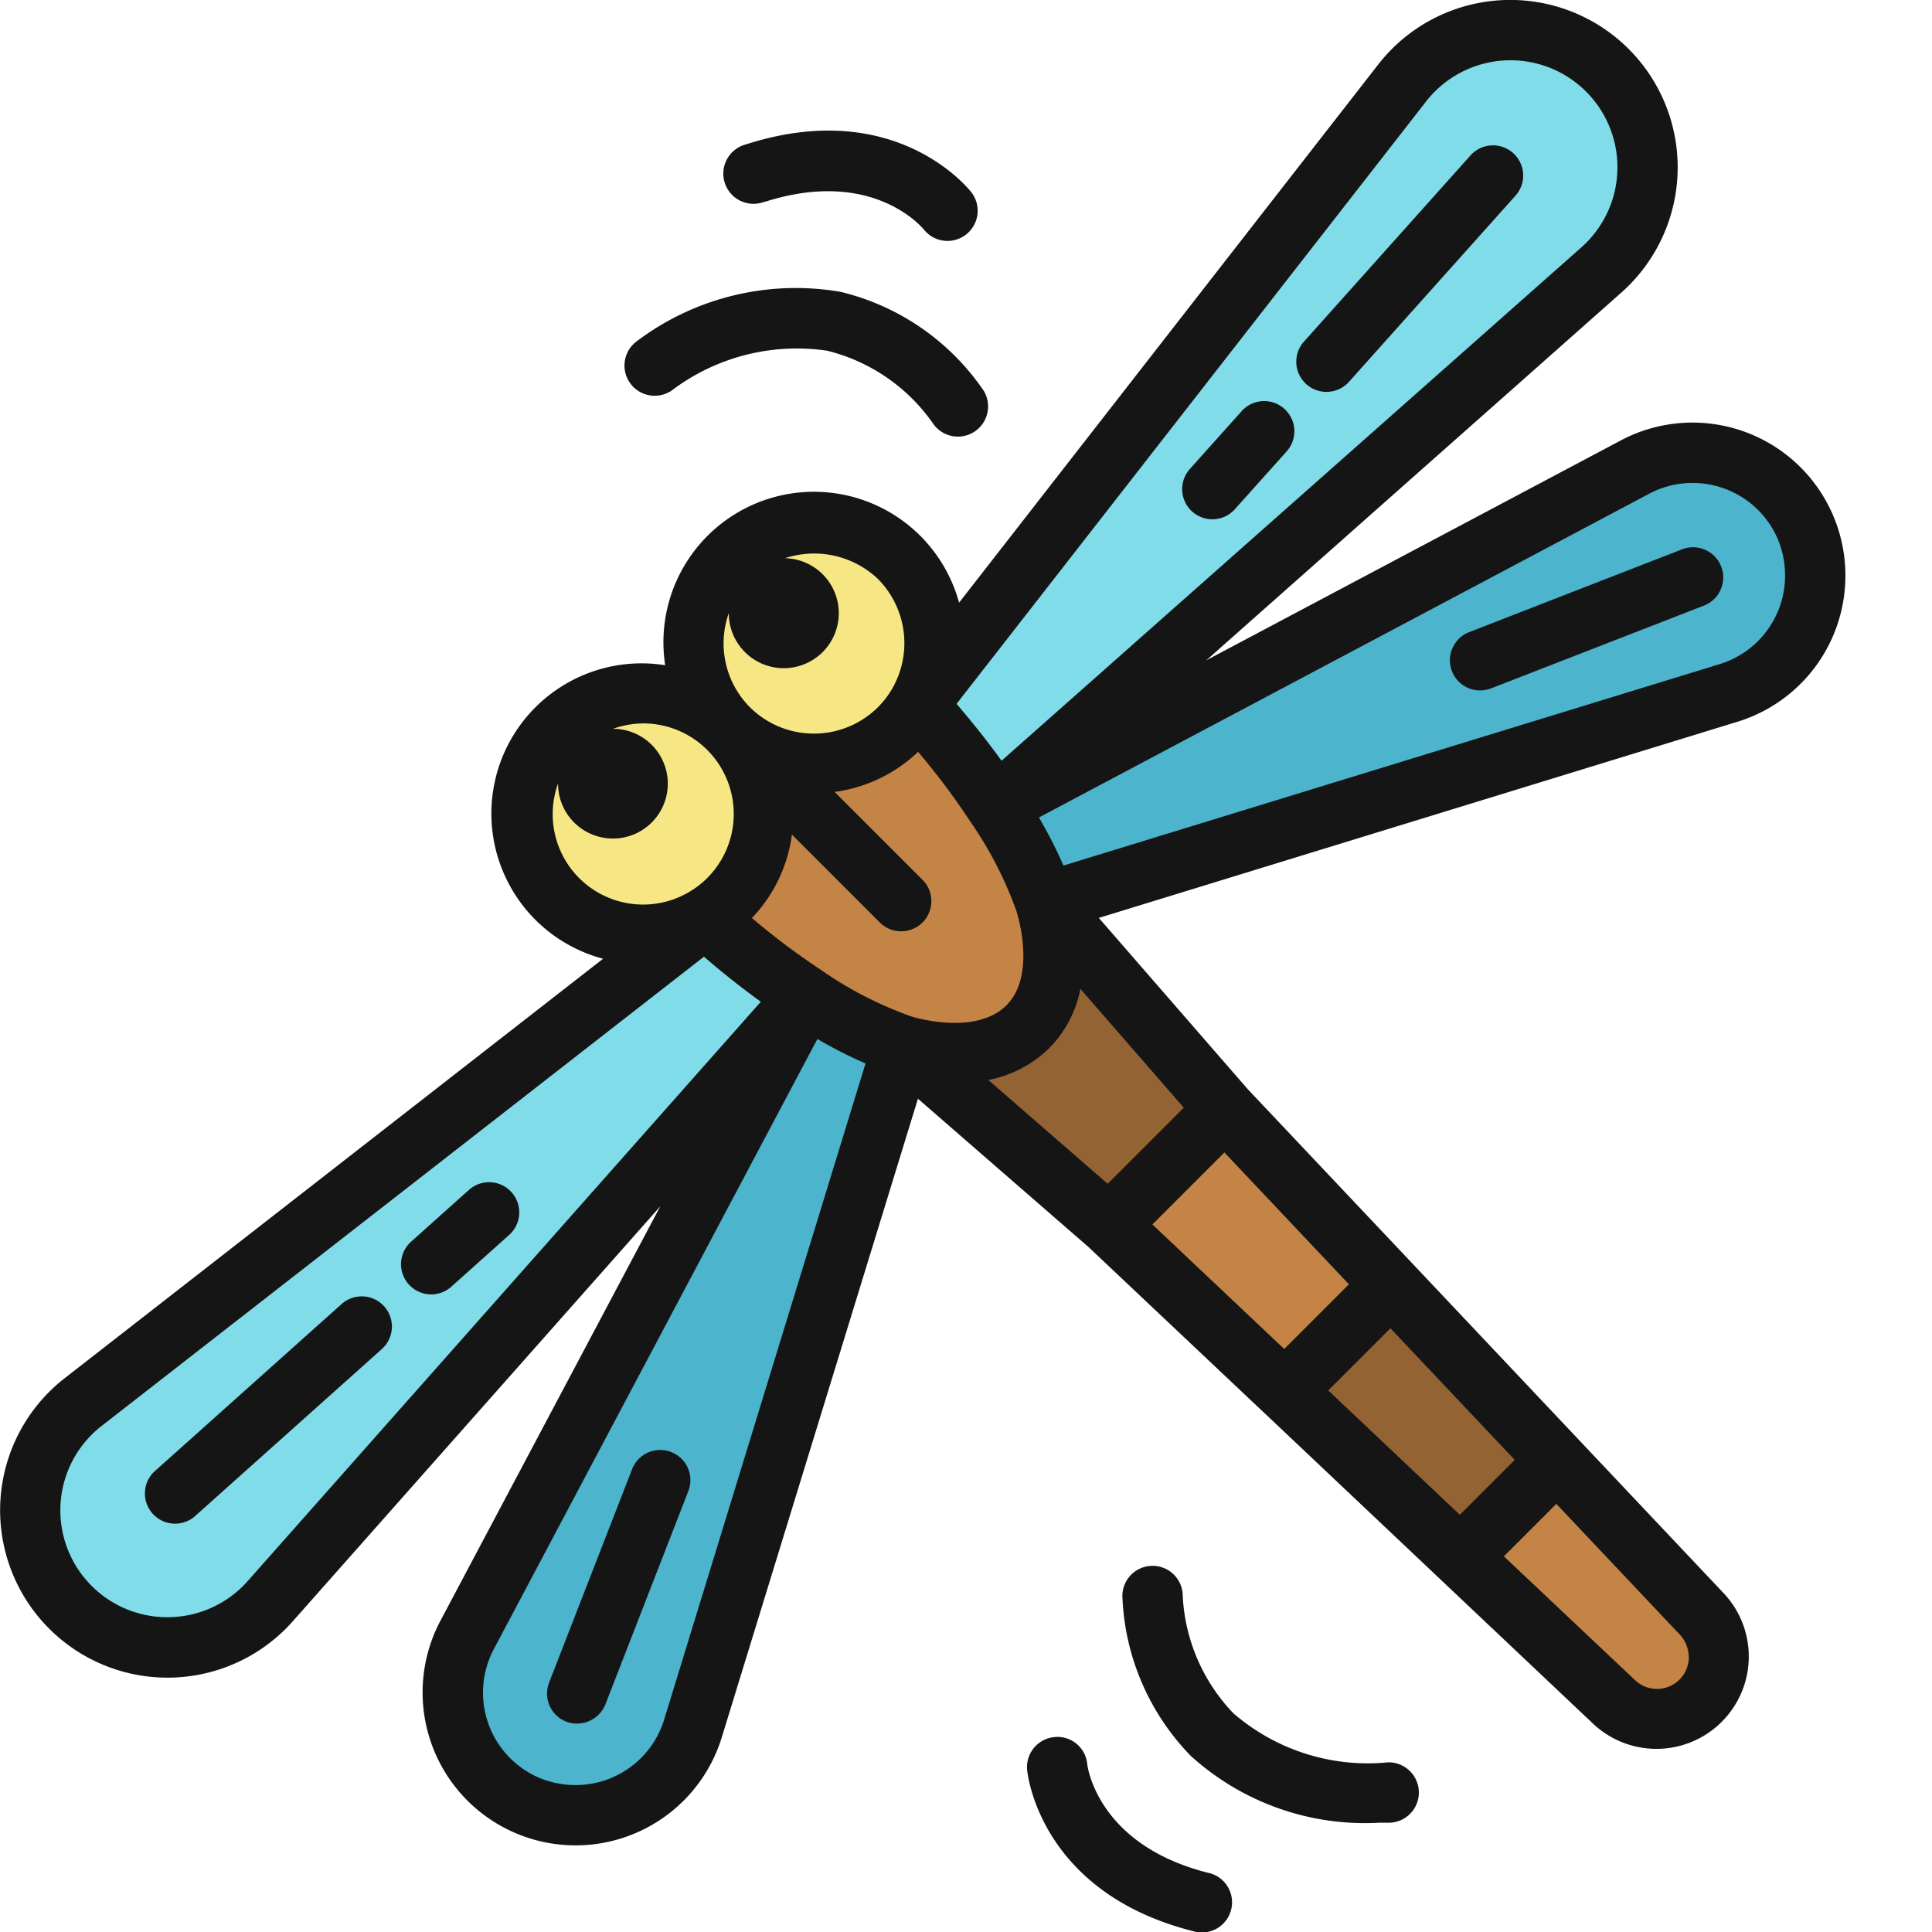 <?xml version="1.0" encoding="UTF-8"?>
<svg xmlns="http://www.w3.org/2000/svg" height="512" viewBox="0 0 64 64" width="512">
  <g id="_19-dragonfly" data-name="19-dragonfly">
    <path d="m59.791 17.422a4.084 4.084 0 0 1 -2.53 5.531l-22.63 6.947a13.614 13.614 0 0 0 -1.631-3.2l.01-.011 21.13-11.209a4.072 4.072 0 0 1 5.651 1.942z" fill="#4cb4cc"></path>
    <path d="m53.241 2.332a4.554 4.554 0 0 1 -.2 6.621l-20.03 17.739-.011.008a26.329 26.329 0 0 0 -2.61-3.34l16.04-20.59a4.54 4.54 0 0 1 6.811-.438z" fill="#80dce8"></path>
    <path d="m29.791 18.472a4.02 4.02 0 0 1 .6 4.891 3.938 3.938 0 0 1 -.6.77 4 4 0 1 1 0-5.661z" fill="#f7e784"></path>
    <path d="m24.131 29.793a3.9 3.9 0 0 1 -.77.6 3.995 3.995 0 1 1 .77-.6z" fill="#f7e784"></path>
    <path d="m29.9 34.633-6.95 22.629a4.067 4.067 0 1 1 -7.47-3.12l11.21-21.13.01-.012a13.7 13.7 0 0 0 3.2 1.633z" fill="#4cb4cc"></path>
    <path d="m23.361 30.392a26.56 26.56 0 0 0 3.339 2.608l-.01.009-17.739 20.034a4.545 4.545 0 1 1 -6.18-6.61z" fill="#80dce8"></path>
    <path d="m56.381 53.472a2.093 2.093 0 0 1 .56 1.42 2.056 2.056 0 0 1 -3.47 1.491l-5.09-4.81 3.19-3.19z" fill="#c48445"></path>
    <path d="m46.081 42.562 5.49 5.821-3.19 3.19-5.82-5.491z" fill="#936334"></path>
    <path d="m40.581 36.742 5.5 5.82-3.52 3.52-5.82-5.5z" fill="#c48445"></path>
    <path d="m34.631 29.9 5.95 6.84-3.84 3.84-6.841-5.947c.25.079 2.7.8 4.13-.6s.681-3.881.601-4.133z" fill="#936334"></path>
    <path d="m34.631 29.9c.08.25.84 2.72-.6 4.13s-3.88.68-4.13.6a13.7 13.7 0 0 1 -3.201-1.63 26.56 26.56 0 0 1 -3.34-2.611 3.9 3.9 0 0 0 .77-.6 4.008 4.008 0 0 0 0-5.66 4.009 4.009 0 0 0 5.66 0 3.938 3.938 0 0 0 .6-.77 26.329 26.329 0 0 1 2.61 3.341 13.614 13.614 0 0 1 1.631 3.2z" fill="#c48445"></path>
    <g fill="#151515">
      <path d="m45.978 58.38a6.805 6.805 0 0 1 -5.12-1.625 6.048 6.048 0 0 1 -1.678-3.885 1 1 0 0 0 -2 0 8 8 0 0 0 2.265 5.295 8.585 8.585 0 0 0 6.247 2.215h.332a1 1 0 0 0 -.046-2z"></path>
      <path d="m40 62.034c-3.611-.921-3.969-3.466-3.985-3.6a.989.989 0 0 0 -1.09-.891 1 1 0 0 0 -.9 1.09c.016.165.444 4.051 5.481 5.335a1 1 0 1 0 .494-1.934z"></path>
      <path d="m22.206 12.971a6.867 6.867 0 0 1 5.2-1.352 6.049 6.049 0 0 1 3.49 2.393 1 1 0 0 0 1.69-1.069 8 8 0 0 0 -4.737-3.274 8.743 8.743 0 0 0 -6.749 1.631 1 1 0 0 0 1.1 1.668z"></path>
      <path d="m25.322 6.691c3.549-1.143 5.206.819 5.289.921a1 1 0 0 0 1.578-1.228c-.1-.132-2.535-3.193-7.481-1.6a1 1 0 1 0 .614 1.9z"></path>
      <path d="m61.131 19.053a5.065 5.065 0 0 0 -7.459-4.453l-13.711 7.273 13.739-12.173a5.545 5.545 0 1 0 -8.06-7.544l-13.869 17.808a4.985 4.985 0 0 0 -9.736 2.072 4.976 4.976 0 0 0 -2.057 9.724l-17.817 13.88a5.545 5.545 0 1 0 7.539 8.066l12.172-13.744-7.272 13.708a5.067 5.067 0 1 0 9.308 3.887l6.5-21.16 5.649 4.912 5.8 5.474v.006h.008l10.921 10.323a3.059 3.059 0 0 0 4.321-4.326l-10.307-10.917-.009-.014-.01-.006-5.443-5.763-4.938-5.679 21.162-6.5a5.059 5.059 0 0 0 3.569-4.854zm-21.916 17.641-2.522 2.521-3.954-3.439a3.937 3.937 0 0 0 1.991-1.029 3.822 3.822 0 0 0 1.06-1.989zm5.47 5.85-2.143 2.143-4.367-4.125 2.385-2.385zm5.493 5.817-1.819 1.819-4.359-4.12 2.059-2.06zm-22.933-16.2a23.6 23.6 0 0 1 -2.337-1.75 4.937 4.937 0 0 0 1.326-2.765l2.911 2.912a1 1 0 1 0 1.414-1.415l-2.911-2.91a4.957 4.957 0 0 0 2.765-1.327 23.62 23.62 0 0 1 1.754 2.346 12.561 12.561 0 0 1 1.512 2.952v.008c.037.117.653 2.12-.35 3.1-1.037 1.016-3.1.371-3.122.365a12.567 12.567 0 0 1 -2.962-1.513zm19.979-28.778a3.544 3.544 0 1 1 5.154 4.817l-19.2 17c-.515-.712-1.033-1.352-1.491-1.883zm-23.082 16.928a1.822 1.822 0 1 0 1.867-1.82 3.069 3.069 0 0 1 3.072.686 3.018 3.018 0 0 1 .45 3.676 2.925 2.925 0 0 1 -.447.573 3.008 3.008 0 0 1 -4.244 0 3 3 0 0 1 -.698-3.115zm-5.656 5.631a1.818 1.818 0 1 0 1.824-1.8 3.033 3.033 0 0 1 1-.178 3 3 0 0 1 2.119 5.12 2.912 2.912 0 0 1 -.576.449 2.995 2.995 0 0 1 -4.362-3.592zm-10.286 26.439a3.549 3.549 0 0 1 -2.661 1.191 3.541 3.541 0 0 1 -2.155-6.35l19.936-15.53c.53.459 1.172.978 1.883 1.492zm13.8 4.585a3.069 3.069 0 0 1 -2.945 2.167 3.121 3.121 0 0 1 -1.225-.254 3.072 3.072 0 0 1 -1.462-4.268l10.71-20.194a14.65 14.65 0 0 0 1.593.812zm33.945-2.073a1.055 1.055 0 0 1 -1.783.763l-4.344-4.1 1.738-1.738 4.095 4.336a1.089 1.089 0 0 1 .29.739zm-20.717-26.22a14.666 14.666 0 0 0 -.813-1.593l20.2-10.716a3.072 3.072 0 0 1 4.261 1.457 3.12 3.12 0 0 1 .257 1.232 3.067 3.067 0 0 1 -2.166 2.947z"></path>
      <path d="m16.946 39.495a1 1 0 0 0 -1.412-.078l-1.91 1.71a1 1 0 1 0 1.334 1.49l1.91-1.71a1 1 0 0 0 .078-1.412z"></path>
      <path d="m11.314 43.2-6.16 5.51a1 1 0 1 0 1.333 1.49l6.16-5.509a1 1 0 1 0 -1.333-1.491z"></path>
      <path d="m22.233 48.1a1 1 0 0 0 -1.294.569l-2.75 7.07a1 1 0 0 0 .57 1.294 1.017 1.017 0 0 0 1.294-.569l2.747-7.064a1 1 0 0 0 -.567-1.3z"></path>
      <path d="m39.494 16.947a1 1 0 0 0 1.412-.078l1.71-1.909a1 1 0 1 0 -1.49-1.334l-1.71 1.909a1 1 0 0 0 .078 1.412z"></path>
      <path d="m43.94 12.982a1 1 0 0 0 .746-.333l5.51-6.16a1 1 0 1 0 -1.49-1.334l-5.51 6.16a1 1 0 0 0 .744 1.667z"></path>
      <path d="m55.739 18.19-7.071 2.75a1 1 0 0 0 .363 1.932.984.984 0 0 0 .362-.068l7.07-2.75a1 1 0 0 0 -.724-1.864z"></path>
    </g>
  </g>
</svg>
